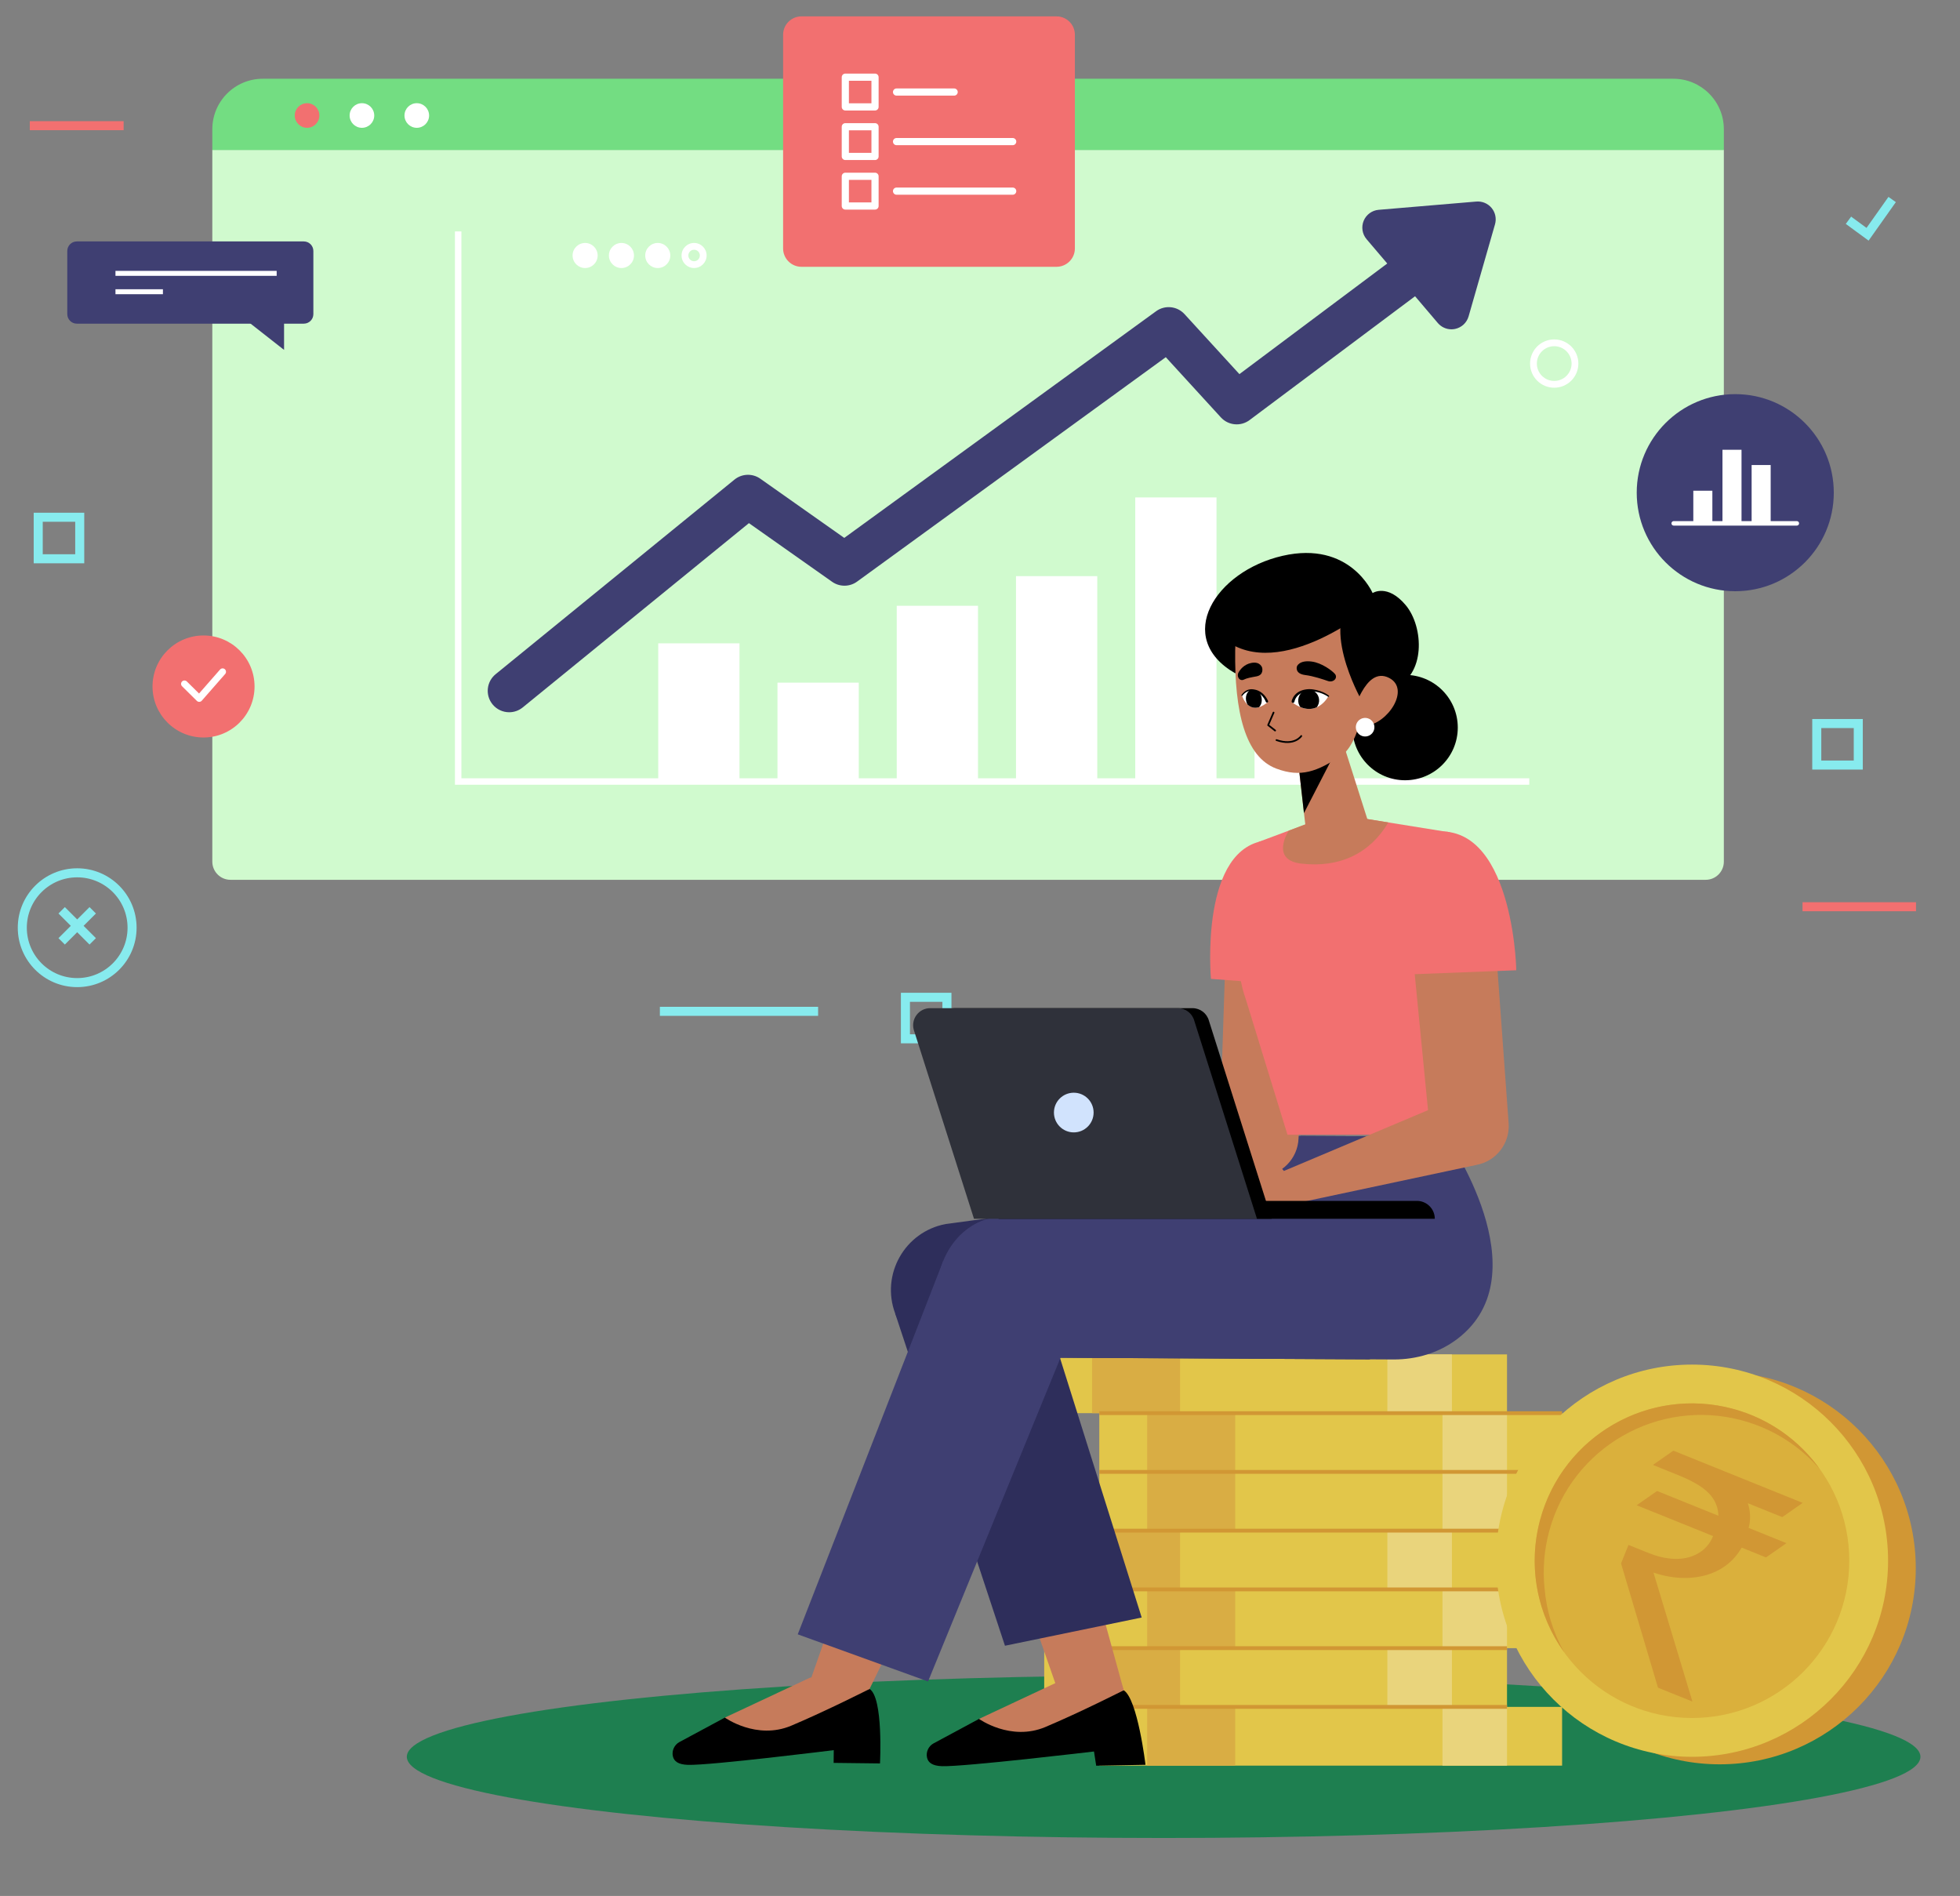<?xml version="1.0" encoding="utf-8"?>
<!-- Generator: Adobe Illustrator 16.0.0, SVG Export Plug-In . SVG Version: 6.00 Build 0)  -->
<!DOCTYPE svg PUBLIC "-//W3C//DTD SVG 1.1//EN" "http://www.w3.org/Graphics/SVG/1.1/DTD/svg11.dtd">
<svg version="1.1" id="Layer_1" xmlns="http://www.w3.org/2000/svg" xmlns:xlink="http://www.w3.org/1999/xlink" x="0px" y="0px"
	 width="433.494px" height="419.264px" viewBox="0 0 433.494 419.264" enable-background="new 0 0 433.494 419.264"
	 xml:space="preserve">
<rect x="0" y="0" width="433.494" height="419.264" fill="#808080" stroke="none"/>
<g>
	<g>
		<g>
			<g>
				<g>
					<path fill="#D0FACE" d="M377.249,194.558H50.972c-2.217,0-4.014-1.799-4.014-4.014V33.131h334.306v157.413
						C381.264,192.759,379.466,194.558,377.249,194.558z"/>
					<path fill="#73DD82" d="M381.264,33.172H46.958v-4.594c0-6.166,4.999-11.164,11.165-11.164h311.976
						c6.167,0,11.165,4.998,11.165,11.164V33.172z"/>
					<g>
						<circle fill="#F27070" cx="67.914" cy="25.542" r="2.722"/>
						<circle fill="#FFFFFF" cx="80.048" cy="25.542" r="2.722"/>
						<circle fill="#FFFFFF" cx="92.181" cy="25.542" r="2.722"/>
					</g>
				</g>
			</g>
			<g>
				<path fill="#3F3F72" d="M329.908,45.999c-0.825-1.004-2.089-1.537-3.387-1.428l-21.598,1.826
					c-1.475,0.123-2.756,1.063-3.321,2.43c-0.563,1.369-0.315,2.938,0.644,4.066l4.573,5.377L274.12,82.731l-12.143-13.271
					c-1.629-1.779-4.335-2.053-6.285-0.635l-68.965,50.125l-18.563-13.086c-1.737-1.225-4.078-1.145-5.727,0.197l-52.818,43.028
					c-2.031,1.652-2.336,4.641-0.683,6.67c0.938,1.15,2.303,1.746,3.68,1.746c1.053,0,2.111-0.35,2.991-1.064l50.032-40.756
					l18.399,12.971c1.658,1.168,3.877,1.152,5.519-0.039l68.281-49.629l12.183,13.314c1.646,1.797,4.388,2.057,6.339,0.598
					l36.61-27.389l5.032,5.92c0.76,0.895,1.865,1.393,3.011,1.393c0.276,0,0.556-0.029,0.834-0.09
					c1.423-0.307,2.562-1.371,2.963-2.773l5.843-20.363C331.01,48.348,330.733,47.002,329.908,45.999z"/>
				<rect x="145.579" y="142.264" fill="#FFFFFF" width="17.974" height="30.676"/>
				<rect x="171.955" y="150.96" fill="#FFFFFF" width="17.975" height="21.98"/>
				<rect x="198.333" y="133.961" fill="#FFFFFF" width="17.972" height="38.979"/>
				<rect x="224.709" y="127.405" fill="#FFFFFF" width="17.974" height="45.536"/>
				<rect x="251.085" y="110.002" fill="#FFFFFF" width="17.973" height="62.938"/>
				<rect x="277.461" y="127.741" fill="#FFFFFF" width="17.973" height="45.2"/>
				<polyline fill="none" stroke="#FFFFFF" stroke-width="1.429" stroke-miterlimit="10" points="101.335,51.176 101.335,172.821 
					338.229,172.821 				"/>
			</g>
		</g>
		<g>
			<g>
				<g>
					<polyline fill="none" stroke="#87EBEE" stroke-width="2" stroke-miterlimit="10" points="408.824,48.708 413.048,51.805 
						418.488,44.118 					"/>
				</g>
				<g>
					<circle fill="none" stroke="#87EBEE" stroke-width="2" stroke-miterlimit="10" cx="17.071" cy="205.151" r="12.14"/>
					
						<line fill="none" stroke="#87EBEE" stroke-width="2" stroke-miterlimit="10" x1="13.636" y1="201.302" x2="20.506" y2="208.169"/>
					
						<line fill="none" stroke="#87EBEE" stroke-width="2" stroke-miterlimit="10" x1="20.506" y1="201.302" x2="13.636" y2="208.169"/>
				</g>
				
					<rect x="401.815" y="160.001" fill="none" stroke="#87EBEE" stroke-width="2" stroke-miterlimit="10" width="9.181" height="9.18"/>
				
					<rect x="200.254" y="220.54" fill="none" stroke="#87EBEE" stroke-width="2" stroke-miterlimit="10" width="9.179" height="9.18"/>
				
					<path fill="none" stroke="#FFFFFF" stroke-width="1.5" stroke-linecap="round" stroke-linejoin="round" stroke-miterlimit="10" d="
					M343.748,84.989L343.748,84.989c-2.535,0-4.59-2.057-4.59-4.59l0,0c0-2.535,2.055-4.59,4.59-4.59l0,0
					c2.535,0,4.59,2.055,4.59,4.59l0,0C348.338,82.932,346.283,84.989,343.748,84.989z"/>
				
					<rect x="8.453" y="114.383" fill="none" stroke="#87EBEE" stroke-width="2" stroke-miterlimit="10" width="9.181" height="9.182"/>
				<g>
					<circle fill="#FFFFFF" cx="129.411" cy="56.499" r="2.773"/>
					<circle fill="#FFFFFF" cx="137.444" cy="56.499" r="2.773"/>
					<circle fill="#FFFFFF" cx="145.478" cy="56.499" r="2.773"/>
					<g>
						<path fill="#FFFFFF" d="M153.511,55.225c0.702,0,1.273,0.571,1.273,1.273c0,0.701-0.571,1.271-1.273,1.271
							s-1.272-0.57-1.272-1.271C152.238,55.796,152.809,55.225,153.511,55.225 M153.511,53.725c-1.531,0-2.772,1.24-2.772,2.773
							c0,1.531,1.241,2.771,2.772,2.771s2.773-1.24,2.773-2.771C156.284,54.965,155.042,53.725,153.511,53.725L153.511,53.725z"/>
					</g>
				</g>
			</g>
			<g>
				<g>
					<circle fill="#F27070" cx="45.016" cy="151.807" r="11.282"/>
					
						<polyline fill="none" stroke="#FFFFFF" stroke-width="1.5" stroke-linecap="round" stroke-linejoin="round" stroke-miterlimit="10" points="
						40.795,151.228 44.063,154.456 49.235,148.552 					"/>
				</g>
				<g>
					<g>
						<path fill="#3F3F72" d="M16.995,71.573h50.197c1.168,0,2.115-0.945,2.115-2.115V55.504c0-1.17-0.947-2.115-2.115-2.115H16.995
							c-1.168,0-2.114,0.945-2.114,2.115v13.955C14.881,70.627,15.827,71.573,16.995,71.573z"/>
						<g>
							
								<line fill="none" stroke="#FFFFFF" stroke-width="1.097" stroke-miterlimit="10" x1="25.539" y1="60.45" x2="61.191" y2="60.45"/>
							
								<line fill="none" stroke="#FFFFFF" stroke-width="1.097" stroke-miterlimit="10" x1="25.539" y1="64.512" x2="36.033" y2="64.512"/>
						</g>
					</g>
					<polygon fill="#3F3F72" points="62.827,69.153 62.827,77.377 52.343,69.153 					"/>
				</g>
				<g>
					<g>
						<path fill="#F27070" d="M233.669,58.999h-56.408c-2.244,0-4.062-1.818-4.062-4.061V7.684c0-2.242,1.817-4.063,4.062-4.063
							h56.408c2.244,0,4.063,1.82,4.063,4.063v47.254C237.731,57.18,235.913,58.999,233.669,58.999z"/>
					</g>
					<g>
						<g>
							
								<rect x="186.96" y="17.069" fill="none" stroke="#FFFFFF" stroke-width="1.587" stroke-linecap="round" stroke-linejoin="round" stroke-miterlimit="10" width="6.57" height="6.57"/>
							
								<line fill="none" stroke="#FFFFFF" stroke-width="1.587" stroke-linecap="round" stroke-linejoin="round" stroke-miterlimit="10" x1="198.29" y1="20.354" x2="211.029" y2="20.354"/>
						</g>
						<g>
							
								<rect x="186.96" y="28.026" fill="none" stroke="#FFFFFF" stroke-width="1.587" stroke-linecap="round" stroke-linejoin="round" stroke-miterlimit="10" width="6.57" height="6.57"/>
							
								<line fill="none" stroke="#FFFFFF" stroke-width="1.587" stroke-linecap="round" stroke-linejoin="round" stroke-miterlimit="10" x1="198.29" y1="31.311" x2="223.978" y2="31.311"/>
						</g>
						<g>
							
								<rect x="186.96" y="38.983" fill="none" stroke="#FFFFFF" stroke-width="1.587" stroke-linecap="round" stroke-linejoin="round" stroke-miterlimit="10" width="6.57" height="6.572"/>
							
								<line fill="none" stroke="#FFFFFF" stroke-width="1.587" stroke-linecap="round" stroke-linejoin="round" stroke-miterlimit="10" x1="198.29" y1="42.268" x2="223.978" y2="42.268"/>
						</g>
					</g>
				</g>
				<g>
					<g>
						<circle fill="#3F3F72" cx="383.788" cy="108.95" r="21.792"/>
					</g>
					<g>
						<g>
							<rect x="374.511" y="108.516" fill="#FFFFFF" width="4.213" height="7.219"/>
							<rect x="380.96" y="99.461" fill="#FFFFFF" width="4.213" height="16.273"/>
							<rect x="387.408" y="102.834" fill="#FFFFFF" width="4.213" height="12.9"/>
						</g>
						
							<line fill="none" stroke="#FFFFFF" stroke-width="0.989" stroke-linecap="round" stroke-linejoin="round" stroke-miterlimit="10" x1="370.173" y1="115.735" x2="397.404" y2="115.735"/>
					</g>
				</g>
			</g>
			<g>
				<line fill="none" stroke="#F27070" stroke-width="2" stroke-miterlimit="10" x1="6.59" y1="27.793" x2="27.34" y2="27.793"/>
				
					<line fill="none" stroke="#F27070" stroke-width="2" stroke-miterlimit="10" x1="398.666" y1="200.513" x2="423.765" y2="200.513"/>
				
					<line fill="none" stroke="#87EBEE" stroke-width="2" stroke-miterlimit="10" x1="145.944" y1="223.642" x2="180.942" y2="223.642"/>
			</g>
		</g>
	</g>
	<g>
		<ellipse fill="#1E7F50" cx="257.359" cy="388.485" rx="167.383" ry="17.963"/>
		<g>
			<g>
				<g>
					<g>
						<g>
							<g>
								<rect x="230.947" y="364.466" fill="#E2C64A" width="102.358" height="12.99"/>
								<rect x="241.534" y="364.466" fill="#D9AD44" width="19.468" height="12.99"/>
								<rect x="306.845" y="364.466" fill="#E9D47C" width="14.275" height="12.99"/>
							</g>
							<g>
								<rect x="230.947" y="338.481" fill="#E2C64A" width="102.358" height="12.992"/>
								<rect x="241.534" y="338.481" fill="#D9AD44" width="19.468" height="12.992"/>
								<rect x="306.845" y="338.481" fill="#E9D47C" width="14.275" height="12.992"/>
							</g>
							<g>
								<rect x="230.947" y="299.507" fill="#E2C64A" width="102.358" height="12.992"/>
								<rect x="241.534" y="299.507" fill="#D9AD44" width="19.468" height="12.992"/>
								<rect x="306.845" y="299.507" fill="#E9D47C" width="14.275" height="12.992"/>
							</g>
							<g>
								<rect x="243.132" y="377.456" fill="#E2C64A" width="102.358" height="12.992"/>
								<rect x="253.718" y="377.456" fill="#D9AD44" width="19.469" height="12.992"/>
								<rect x="319.031" y="377.456" fill="#E9D47C" width="14.274" height="12.992"/>
							</g>
							<g>
								<rect x="243.132" y="325.487" fill="#E2C64A" width="102.358" height="12.994"/>
								<rect x="253.718" y="325.487" fill="#D9AD44" width="19.469" height="12.994"/>
								<rect x="319.031" y="325.487" fill="#E9D47C" width="14.274" height="12.994"/>
							</g>
							<g>
								<rect x="243.132" y="312.499" fill="#E2C64A" width="102.358" height="12.988"/>
								<rect x="253.718" y="312.499" fill="#D9AD44" width="19.469" height="12.988"/>
								<rect x="319.031" y="312.499" fill="#E9D47C" width="14.274" height="12.988"/>
							</g>
							<g>
								<rect x="243.132" y="351.474" fill="#E2C64A" width="102.358" height="12.992"/>
								<rect x="253.718" y="351.474" fill="#D9AD44" width="19.469" height="12.992"/>
								<rect x="319.031" y="351.474" fill="#E9D47C" width="14.274" height="12.992"/>
							</g>
							
								<line fill="none" stroke="#D19734" stroke-width="0.844" stroke-miterlimit="10" x1="333.306" y1="377.456" x2="243.132" y2="377.456"/>
							
								<line fill="none" stroke="#D19734" stroke-width="0.844" stroke-miterlimit="10" x1="333.306" y1="364.466" x2="243.132" y2="364.466"/>
							
								<line fill="none" stroke="#D19734" stroke-width="0.844" stroke-miterlimit="10" x1="333.306" y1="351.474" x2="243.132" y2="351.474"/>
							
								<line fill="none" stroke="#D19734" stroke-width="0.844" stroke-miterlimit="10" x1="333.306" y1="338.481" x2="243.132" y2="338.481"/>
							
								<line fill="none" stroke="#D19734" stroke-width="0.844" stroke-miterlimit="10" x1="345.49" y1="325.487" x2="243.132" y2="325.487"/>
							
								<line fill="none" stroke="#D19734" stroke-width="0.844" stroke-miterlimit="10" x1="345.49" y1="312.499" x2="243.132" y2="312.499"/>
						</g>
					</g>
					<g>
						<circle fill="#D19734" cx="380.344" cy="346.788" r="43.368"/>
						<g>
							<g>
								<circle fill="#E2C64A" cx="374.22" cy="345.129" r="43.367"/>
								<g>
									<circle fill="#DAB03C" cx="374.221" cy="345.129" r="34.783"/>
								</g>
								<path fill="#D19734" d="M342.642,338.585c5.022-18.541,24.125-29.5,42.668-24.477c6.941,1.881,12.821,5.738,17.198,10.797
									c-4.504-6.309-11.124-11.164-19.19-13.35c-18.543-5.023-37.646,5.936-42.669,24.477c-2.847,10.5-0.563,21.178,5.317,29.379
									c-2.423-4.316-3.936-9.146-4.354-14.178C341.187,347.104,341.492,342.831,342.642,338.585z"/>
							</g>
						</g>
					</g>
				</g>
				<g>
					<g>
						<g>
							<g>
								<g>
									<path d="M216.529,380.114l-10.077,5.426c-1.07,0.576-1.726,1.91-1.408,3.184c0.252,1.004,1.102,1.779,3.33,1.844
										c4.957,0.145,33.586-3.25,33.586-3.25l0.484,3.146l10.904-0.201c0,0-1.73-14.555-4.814-16.484L216.529,380.114z"/>
									<path fill="#C67B5B" d="M235.361,371.284l-18.832,8.83c0,0,6.996,5.025,14.683,1.789
										c7.685-3.232,17.322-8.125,17.322-8.125l-1.364-3.787L235.361,371.284z"/>
								</g>
								<polygon fill="#C67B5B" points="248.534,373.778 235.864,327.759 218.133,328.487 234.902,376.515 								"/>
							</g>
							<g>
								<polygon fill="#2E2E5B" points="197.993,290.476 222.267,363.933 252.508,357.692 227.619,278.62 								"/>
								<path fill="#2E2E5B" d="M309.585,251.31c0,0,26.998,38.543-6.761,49.291l-90.993-0.471
									c-6.17-0.033-11.679-3.877-13.838-9.654l0,0c-3.228-8.635,2.105-18.09,11.163-19.797l81.034-10.914l-2.557-8.57
									L309.585,251.31z"/>
							</g>
						</g>
						<g>
							<path fill="#3F3F72" d="M319.895,251.362c0,0,21.265,30.359,2.451,44.705c-4.04,3.078-9.06,4.59-14.141,4.561l-86.066-0.445
								c-6.17-0.033-11.678-3.875-13.838-9.654l0,0c-3.227-8.633,2.184-19.543,11.239-21.248l61.628-8.299l3.948-9.799
								L319.895,251.362z"/>
							<g>
								<g>
									<g>
										<path d="M160.319,379.823l-10.08,5.426c-1.07,0.576-1.725,1.91-1.406,3.182c0.253,1.006,1.1,1.779,3.33,1.846
											c4.955,0.145,32.241-3.256,32.241-3.256l-0.028,2.818l10.253,0.121c0,0,0.777-14.541-2.307-16.471L160.319,379.823z"/>
										<path fill="#C67B5B" d="M179.149,370.995l-18.83,8.828c0,0,6.998,5.025,14.682,1.791
											c7.687-3.236,17.321-8.125,17.321-8.125l-1.364-3.789L179.149,370.995z"/>
									</g>
									<polygon fill="#C67B5B" points="192.322,373.489 214.6,327.649 194.363,328.364 177.929,375.313 									"/>
								</g>
								<polygon fill="#3F3F72" points="208.636,278.782 176.435,361.413 205.258,371.833 237.614,292.747 								"/>
							</g>
						</g>
					</g>
					<g>
						<g>
							<g>
								<g>
									<path fill="#C67B5B" d="M271.559,195.624l-1.82,55.631c-0.085,5.086,4.179,9.168,9.259,8.861l0,0
										c4.472-0.27,8.016-3.877,8.2-8.355l3.197-55.318L271.559,195.624z"/>
									<path fill="#F27070" d="M267.825,216.468c0,0-2.664-29.666,12.783-30.67c17.506-1.139,11.967,35.127,12.078,32.547
										L267.825,216.468z"/>
								</g>
								<polygon fill="#C67B5B" points="236.613,256.595 276.621,244.87 278.997,260.116 239.312,263.925 								"/>
							</g>
							<g>
								<path fill="#F27070" d="M299.827,180.708l19.936,3.207c0,0,3.795-0.555,6.916,10.359c2.662,9.309-7.144,56.672-7.144,56.672
									h-34.78l-9.208-29.936c-0.833-2.375-1.358-4.848-1.528-7.357c-0.359-5.313,0.298-10.77,2.426-15.557l1.964-11.938
									l11.932-4.447L299.827,180.708z"/>
								<path fill="#C67B5B" d="M307.063,181.872l-7.235-1.164l-10.289,1.275l-4.507,1.707c0,0-4.248,6.479,2.782,7.287
									C296.353,191.96,303.017,188.702,307.063,181.872z"/>
							</g>
							<g>
								<g>
									<path fill="#C67B5B" d="M310.844,194.474l5.419,55.396c0.494,5.063,5.192,8.629,10.203,7.75l0,0
										c4.415-0.775,7.523-4.766,7.199-9.232l-4.014-55.242L310.844,194.474z"/>
									<path fill="#F27070" d="M310.402,215.526c0,0-5.679-30.633,7.396-31.619c17.492-1.324,17.701,33.23,17.519,30.656
										L310.402,215.526z"/>
								</g>
								<g>
									<polygon fill="#C67B5B" points="283.96,258.94 322.374,242.741 326.466,257.62 287.475,265.917 									"/>
									<path fill="#C67B5B" d="M283.96,258.94c0,0-6.878-9.295-19.736,3.373l4.315,3.604h18.936l2.399-6.414L283.96,258.94z"/>
								</g>
							</g>
						</g>
						<g>
							<path d="M278.004,265.56h35.372c2.188,0,3.959,1.773,3.959,3.959l0,0h-39.331V265.56z"/>
							<path d="M281.242,269.519H220.88l-13.325-41.816c-0.65-2.396,1.156-4.762,3.643-4.762h52.54c1.706,0,3.198,1.143,3.644,2.787
								L281.242,269.519z"/>
							<path fill="#2F313A" d="M278.004,269.519h-62.587l-13.326-41.816c-0.65-2.396,1.156-4.762,3.643-4.762h54.766
								c1.701,0,3.195,1.143,3.643,2.787L278.004,269.519z"/>
							<circle fill="#D1E3FD" cx="237.487" cy="246.026" r="4.388"/>
						</g>
					</g>
					<g>
						<circle cx="310.765" cy="160.892" r="11.652"/>
						<path d="M303.577,131.147c0,0,3.264-2.158,7.318,2.668c4.057,4.832,4.467,15.67-2.683,18.292L303.577,131.147z"/>
						<path d="M303.577,131.147c0,0-4.951-11.662-19.914-8.234c-14.965,3.426-24.068,18.135-10.497,25.963L303.577,131.147z"/>
						<path d="M273.185,146.118c0.735,9.779,8.737,17.129,19.269,16.338c10.532-0.795,18.473-9.365,17.735-19.145
							c-0.738-9.782-9.871-17.065-20.402-16.272S272.445,136.338,273.185,146.118z"/>
						<polygon fill="#C67B5B" points="294.912,157.581 302.772,182.247 294.062,189.437 289.113,185.985 286.351,161.897 						"/>
						<polygon points="288.398,179.806 295.556,165.911 286.592,163.71 						"/>
						<path fill="#C67B5B" d="M293.091,130.811c-3.295-0.639-6.736-0.582-9.96,0.355c-4.367,1.271-9.844,4.488-9.944,12.655
							c-0.169,13.611,2.229,23.607,9.136,26.16c5.303,1.965,8.966,0.775,14.609-3.105c2.1-1.443,3.858-6.25,4.258-8.885l1.989-7.424
							C303.179,150.567,308.838,133.864,293.091,130.811z"/>
						<path d="M301.06,154.726c0,0-10.029-17.762-0.542-23.651c0,0,4.296-0.645,6.668,7.666
							C310.987,152.075,301.06,154.726,301.06,154.726z"/>
						<g>
							<path fill="#C67B5B" d="M299.377,158.419c0.257-1.883,0.837-3.717,1.799-5.412c1.316-2.322,3.285-4.527,6.071-3.086
								c4.745,2.455-0.304,10.143-5.272,10.602C300.511,160.659,299.214,159.604,299.377,158.419L299.377,158.419z"/>
							<path fill="#FFFFFF" d="M299.876,160.993c0.102,1.133,1.104,1.969,2.235,1.867c1.131-0.102,1.966-1.102,1.863-2.234
								c-0.1-1.133-1.1-1.965-2.233-1.865C300.61,158.862,299.773,159.862,299.876,160.993z"/>
						</g>
						<path d="M303.531,134.071c0,0-20.264,16.954-32.727,7.334c0,0-4.673-11.107,14.219-14.666
							C303.921,123.182,303.531,134.071,303.531,134.071z"/>
						<g>
							<g>
								
									<polyline fill="none" stroke="#000000" stroke-width="0.381" stroke-linecap="round" stroke-linejoin="round" stroke-miterlimit="10" points="
									281.672,157.581 280.481,160.347 282.016,161.546 								"/>
							</g>
							<path d="M279.147,147.651c0,0,0.466,1.6-1.241,1.918c-1.296,0.24-2.121,0.373-2.844,0.736
								c-0.412,0.205-0.895,0.033-1.143-0.402l0,0c-0.2-0.354-0.211-0.809-0.016-1.16c0.399-0.713,1.253-1.816,2.827-2.137
								C278.753,146.194,279.147,147.651,279.147,147.651z"/>
							<path d="M286.84,147.374c0,0-0.558,1.605,1.844,1.904c1.826,0.225,4.01,0.975,5.04,1.33c0.586,0.201,1.251,0.023,1.571-0.416
								l0,0c0.261-0.357,0.247-0.813-0.048-1.16c-0.597-0.705-2.879-2.432-5.097-2.732
								C287.306,145.913,286.84,147.374,286.84,147.374z"/>
							<g>
								<g>
									<defs>
										<path id="XMLID_5_" d="M285.832,155.345c0,0,1.299-5.07,7.982-1.4C293.814,153.944,291.138,159.22,285.832,155.345z"/>
									</defs>
									<use xlink:href="#XMLID_5_"  overflow="visible" fill="#FFFFFF"/>
									<clipPath id="XMLID_2_">
										<use xlink:href="#XMLID_5_"  overflow="visible"/>
									</clipPath>
									<path clip-path="url(#XMLID_2_)" d="M287.14,154.638c-0.151,1.307,0.755,2.488,2.021,2.635
										c1.268,0.148,2.419-0.793,2.573-2.1c0.151-1.311-0.754-2.49-2.021-2.637C288.444,152.39,287.293,153.329,287.14,154.638z"
										/>
								</g>
								<g>
									<path d="M293.729,154.069c0,0-0.121-0.08-0.332-0.219c-0.21-0.125-0.512-0.297-0.907-0.455
										c-0.391-0.162-0.864-0.311-1.384-0.412c-0.259-0.055-0.53-0.092-0.807-0.119c-0.27-0.023-0.57-0.051-0.817-0.021
										c-0.293,0.023-0.574,0.064-0.825,0.127c-0.256,0.064-0.515,0.141-0.74,0.252c-0.462,0.207-0.829,0.506-1.078,0.809
										c-0.504,0.615-0.554,1.18-0.551,1.137c-0.024,0.17-0.183,0.287-0.353,0.262c-0.17-0.023-0.288-0.182-0.263-0.352
										c0.003-0.016,0.029-0.182,0.132-0.443c0.103-0.26,0.287-0.619,0.604-0.973c0.313-0.355,0.767-0.691,1.303-0.908
										c0.267-0.117,0.552-0.191,0.849-0.254c0.306-0.063,0.599-0.09,0.883-0.102c0.33-0.023,0.608,0.018,0.903,0.049
										c0.29,0.039,0.572,0.088,0.843,0.152c0.541,0.125,1.032,0.295,1.438,0.479c0.405,0.176,0.728,0.373,0.947,0.514
										c0.207,0.146,0.325,0.23,0.325,0.23c0.068,0.047,0.084,0.141,0.036,0.209C293.889,154.097,293.798,154.114,293.729,154.069
										z"/>
								</g>
							</g>
							<g>
								<g>
									<defs>
										<path id="XMLID_4_" d="M280.329,155.317c0,0-1.998-5.021-5.647-1.541C274.682,153.776,276.125,158.708,280.329,155.317z"
											/>
									</defs>
									<use xlink:href="#XMLID_4_"  overflow="visible" fill="#FFFFFF"/>
									<clipPath id="XMLID_3_">
										<use xlink:href="#XMLID_4_"  overflow="visible"/>
									</clipPath>
									<path clip-path="url(#XMLID_3_)" d="M279.035,154.331c0.197,1.199-0.407,2.299-1.357,2.461
										c-0.946,0.16-1.883-0.684-2.084-1.881c-0.202-1.201,0.406-2.301,1.355-2.461
										C277.897,152.29,278.832,153.132,279.035,154.331z"/>
								</g>
								<g>
									<path d="M274.58,153.7c0.265-0.412,0.673-0.822,1.149-1.045c0.239-0.119,0.502-0.191,0.767-0.227
										c0.27-0.031,0.528-0.031,0.815,0.031l-0.025-0.006c0.699,0.09,1.378,0.391,1.91,0.855c0.27,0.229,0.51,0.488,0.718,0.77
										c0.209,0.287,0.387,0.576,0.536,0.92c0.058,0.133-0.003,0.287-0.136,0.346s-0.288-0.004-0.346-0.137
										c-0.001-0.002-0.002-0.006-0.003-0.008l-0.006-0.016c-0.106-0.271-0.267-0.564-0.442-0.822
										c-0.179-0.262-0.386-0.504-0.617-0.717c-0.46-0.432-1.043-0.715-1.665-0.82l-0.025-0.006
										c-0.201-0.053-0.449-0.068-0.677-0.049c-0.23,0.021-0.461,0.074-0.674,0.17c-0.437,0.193-0.782,0.498-1.076,0.912
										c-0.04,0.057-0.119,0.07-0.177,0.029c-0.056-0.039-0.069-0.115-0.033-0.172L274.58,153.7z"/>
								</g>
							</g>
							
								<path fill="none" stroke="#000000" stroke-width="0.381" stroke-linecap="round" stroke-linejoin="round" stroke-miterlimit="10" d="
								M287.805,162.759c0,0-1.496,2.289-5.483,0.904"/>
						</g>
					</g>
				</g>
			</g>
		</g>
		<g>
			<path fill-rule="evenodd" clip-rule="evenodd" fill="#D19734" d="M366.701,373.212c-0.921-3.1-1.842-6.195-2.766-9.293
				c-1.569-5.283-3.141-10.564-4.71-15.846c-0.224-0.748-0.449-1.498-0.668-2.25c-0.016-0.055-0.018-0.125,0.001-0.176
				c0.524-1.309,1.055-2.615,1.582-3.924c0.009-0.023,0.021-0.045,0.042-0.082c0.047,0.018,0.093,0.037,0.143,0.059
				c1.486,0.598,2.967,1.209,4.46,1.791c1.719,0.674,3.492,1.133,5.348,1.223c1.507,0.072,2.976-0.111,4.382-0.686
				c1.568-0.641,2.838-1.652,3.744-3.092c0.232-0.369,0.401-0.779,0.598-1.174c0.01-0.02,0.013-0.043,0.022-0.08
				c-5.623-2.27-11.243-4.535-16.882-6.813c0.041-0.035,0.068-0.057,0.097-0.078c1.438-1.006,2.879-2.008,4.316-3.018
				c0.078-0.053,0.136-0.039,0.213-0.01c4.421,1.787,8.846,3.572,13.27,5.355c0.046,0.02,0.095,0.041,0.166,0.068
				c-0.013-0.186-0.02-0.35-0.034-0.516c-0.157-1.791-0.917-3.289-2.181-4.553c-0.722-0.721-1.541-1.313-2.412-1.84
				c-1.385-0.836-2.856-1.496-4.353-2.105c-1.778-0.723-3.56-1.441-5.339-2.16c-0.045-0.016-0.087-0.037-0.15-0.061
				c0.054-0.041,0.084-0.066,0.116-0.088c1.429-0.998,2.858-1.996,4.287-2.996c0.077-0.055,0.138-0.057,0.223-0.023
				c9.445,3.814,18.894,7.627,28.341,11.441c0.039,0.014,0.075,0.029,0.131,0.053c-0.038,0.031-0.063,0.055-0.09,0.074
				c-1.442,1.006-2.886,2.016-4.327,3.023c-0.077,0.053-0.132,0.037-0.2,0.01c-2.441-0.986-4.884-1.973-7.329-2.959
				c-0.046-0.018-0.091-0.037-0.166-0.066c0.582,1.818,0.654,3.621,0.173,5.457c2.773,1.119,5.55,2.242,8.349,3.369
				c-0.044,0.035-0.068,0.061-0.095,0.08c-1.444,1.008-2.888,2.014-4.329,3.023c-0.074,0.055-0.13,0.039-0.202,0.01
				c-1.71-0.691-3.424-1.383-5.135-2.074c-0.092-0.039-0.14-0.043-0.199,0.059c-1.063,1.834-2.486,3.316-4.287,4.434
				c-1.604,0.988-3.349,1.602-5.198,1.918c-2.123,0.363-4.248,0.322-6.367-0.031c-1.202-0.199-2.376-0.502-3.527-0.895
				c-0.01-0.004-0.022-0.004-0.046-0.006c0.009,0.039,0.013,0.072,0.023,0.105c2.218,7.344,4.434,14.686,6.652,22.027
				c0.631,2.094,1.264,4.184,1.893,6.275c0.011,0.033,0.015,0.068,0.021,0.104C371.766,375.257,369.232,374.235,366.701,373.212z"/>
		</g>
	</g>
</g>
</svg>

